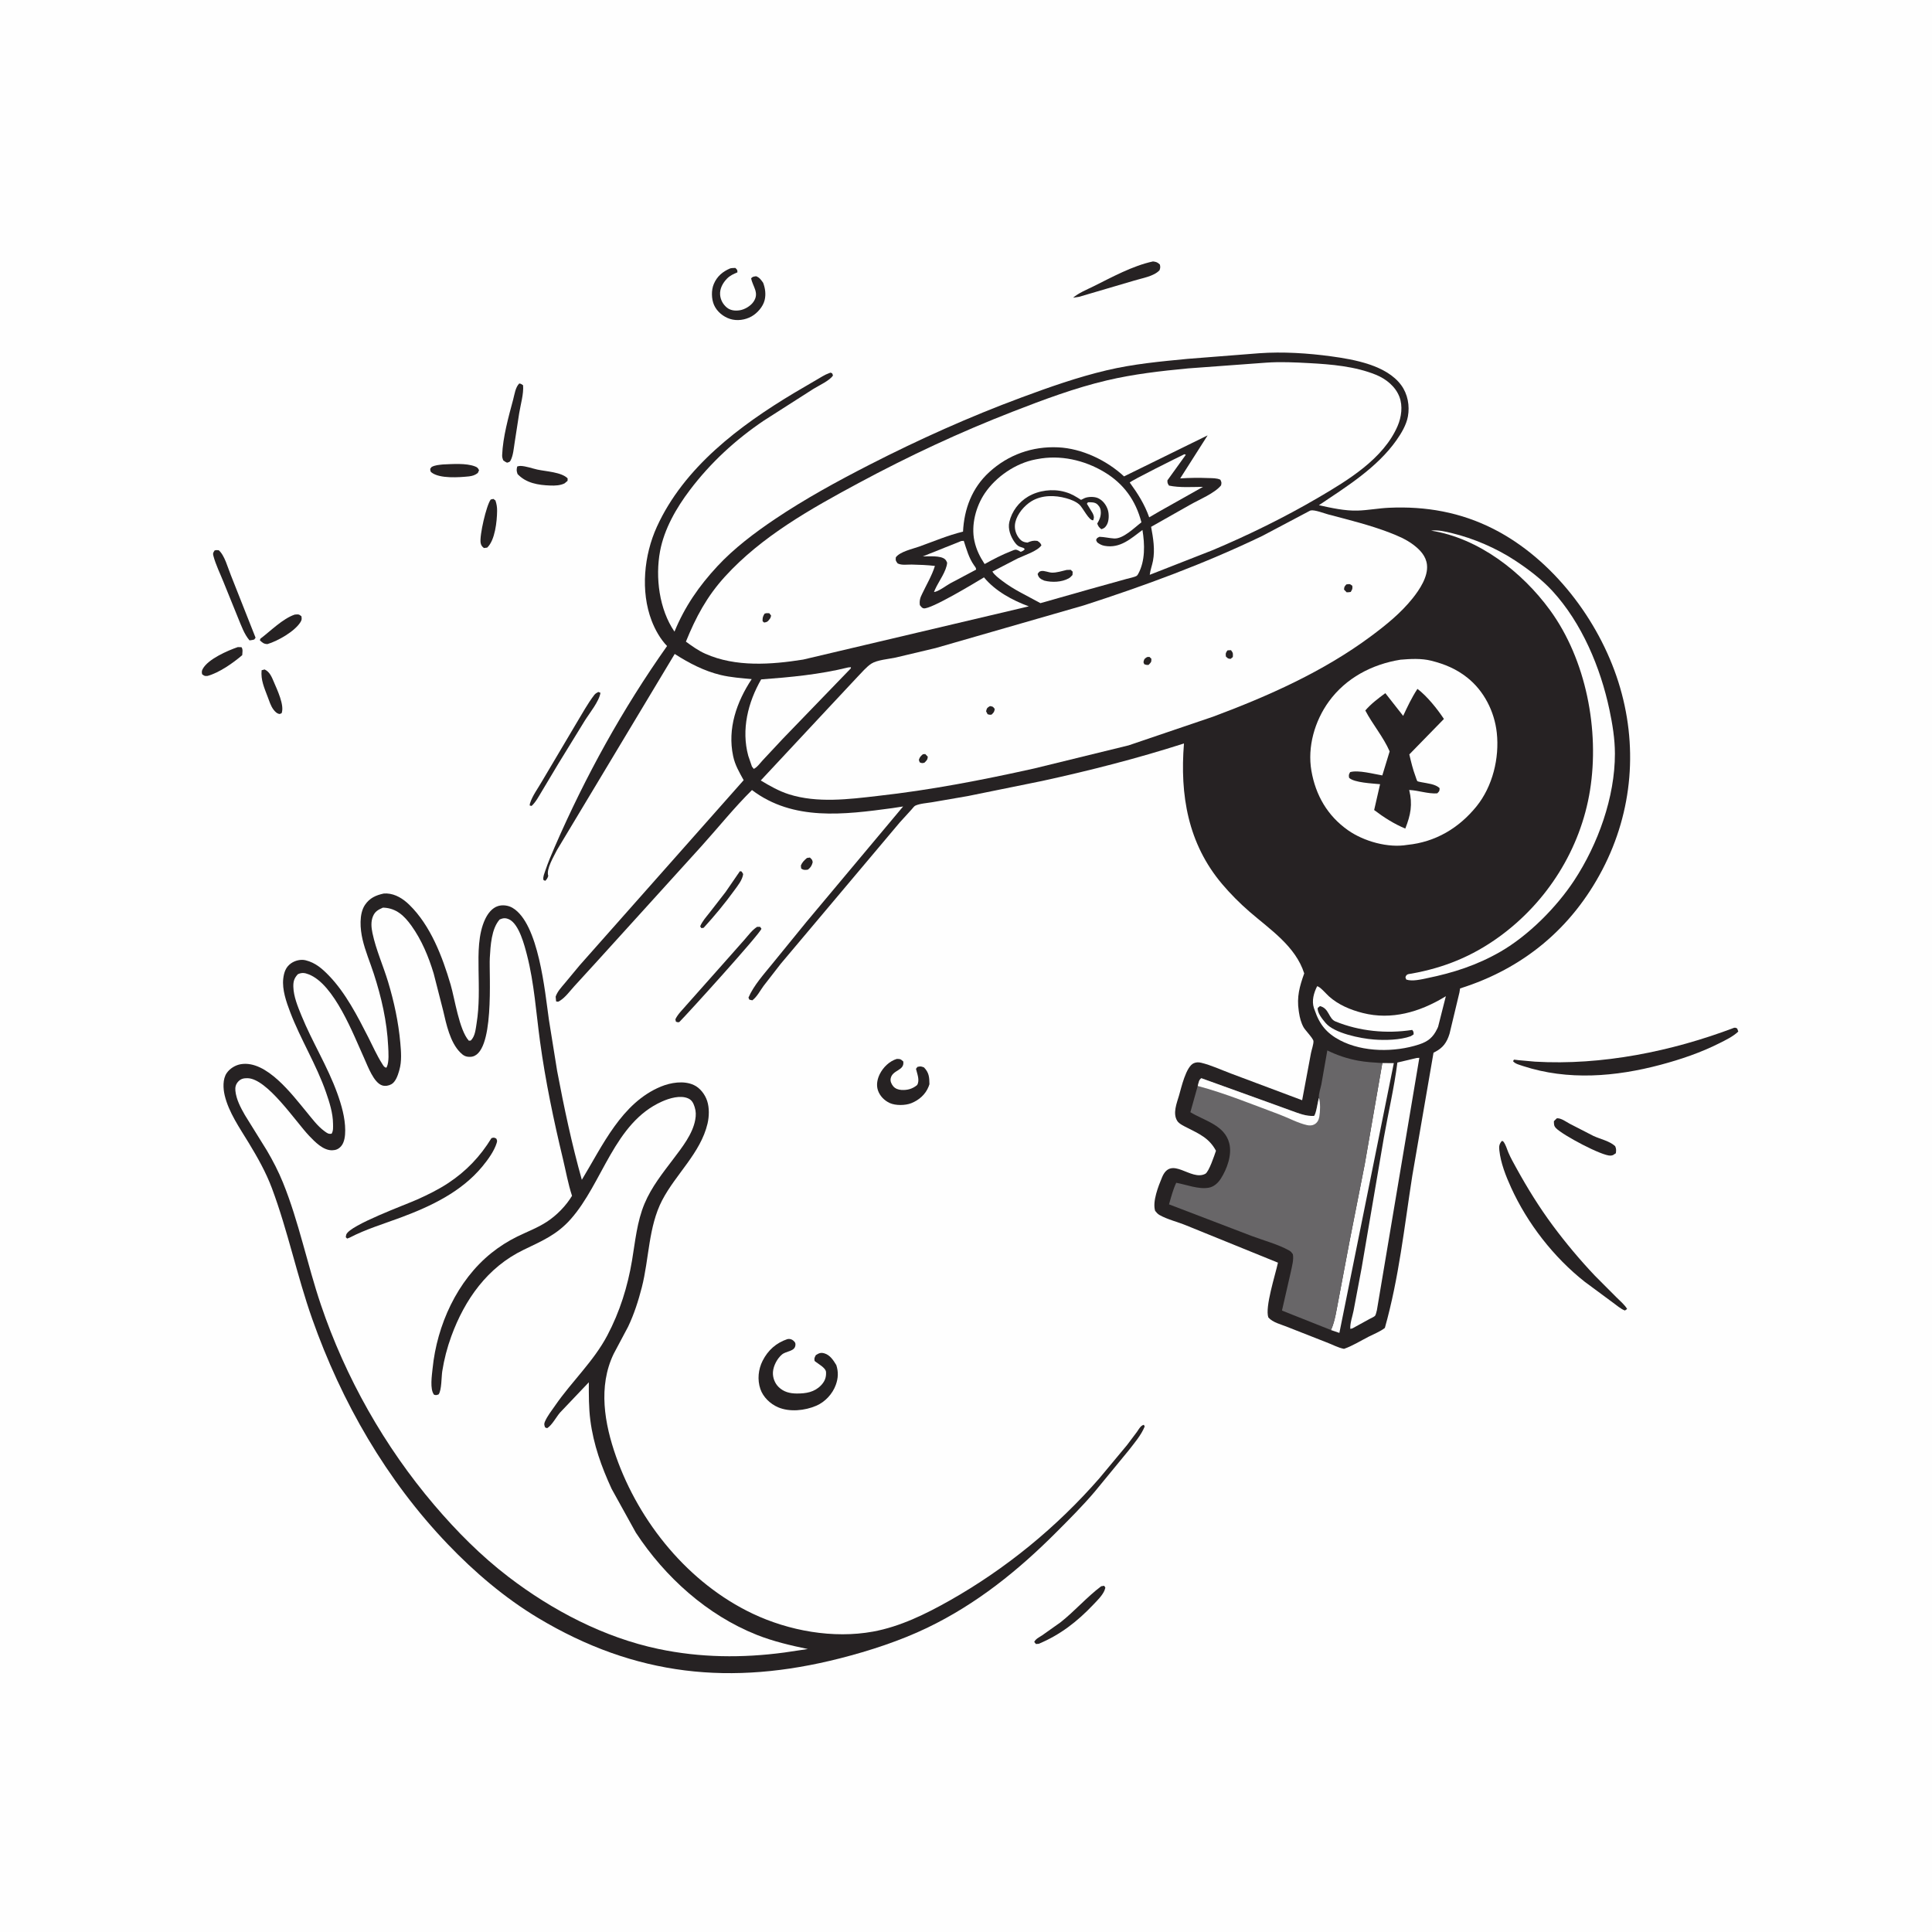 <svg version="1.1" xmlns="http://www.w3.org/2000/svg" style="display: block;" viewBox="0 0 2048 2048" width="1024" height="1024">
<path transform="translate(0,0)" fill="rgb(254,254,254)" d="M -0 -0 L 2048 0 L 2048 2048 L -0 2048 L -0 -0 z"/>
<path transform="translate(0,0)" fill="rgb(38,34,35)" d="M 855.386 909.5 L 858.5 909.034 C 860.616 911.049 861.03 911.143 861.5 913.978 C 860.503 917.702 859.47 919.359 856.5 921.822 C 853.491 922.335 851.899 922.464 849.281 920.759 L 848.94 917.5 C 850.443 913.871 852.474 912.072 855.386 909.5 z"/>
<path transform="translate(0,0)" fill="rgb(38,34,35)" d="M 784.337 923.5 L 786.124 923.823 L 787.794 926.5 C 786.988 932.935 781.959 938.9 778.258 944.018 C 768.269 957.828 757.402 970.934 745.898 983.5 L 743.55 983.887 L 742.209 982 C 744.403 976.611 748.517 972.113 752.085 967.573 L 769.145 945.59 L 784.337 923.5 z"/>
<path transform="translate(0,0)" fill="rgb(38,34,35)" d="M 277.313 710.5 L 280.5 709.655 C 286.055 712.2 288.206 717.965 290.5 723.372 C 293.786 731.118 301.809 747.824 298.5 756.066 L 296.438 756.875 C 293.549 756.495 291.483 754.309 289.797 752.055 C 287.02 748.341 285.309 742.842 283.666 738.489 C 280.087 729.008 276.341 720.79 277.313 710.5 z"/>
<path transform="translate(0,0)" fill="rgb(38,34,35)" d="M 312.392 651.5 C 316.111 651.261 316.469 650.779 319.5 653.205 C 319.978 655.89 320.003 657.116 318.51 659.5 C 312.311 669.399 294.463 679.497 283.5 682.761 C 279.51 682.639 278.251 681.248 275.5 678.812 L 276 677.074 C 286.87 668.856 299.664 655.808 312.392 651.5 z"/>
<path transform="translate(0,0)" fill="rgb(38,34,35)" d="M 469.469 492.346 C 479.46 491.928 494.113 490.759 503.5 494.406 C 506.005 495.379 506.708 496.112 507.814 498.5 L 506.5 501.401 C 503.373 503.737 501.095 504.439 497.248 504.975 C 486.699 506.066 466.514 507.541 457.688 501.029 C 455.912 499.719 456.341 499.068 456.022 497 L 457.5 495.02 C 461.266 492.989 465.287 492.829 469.469 492.346 z"/>
<path transform="translate(0,0)" fill="rgb(38,34,35)" d="M 252.086 685.952 L 256 686.057 C 257.733 688.458 256.883 691.58 256.769 694.5 C 247.072 702.836 232.405 713.093 220.041 716.5 C 216.856 716.718 216.893 716.637 214.281 714.77 C 213.763 712.396 213.763 711.183 214.96 709 C 220.67 698.593 241.463 689.593 252.086 685.952 z"/>
<path transform="translate(0,0)" fill="rgb(38,34,35)" d="M 520.196 529.5 L 523.011 528.874 L 525.176 530.5 C 526.431 534.21 526.991 537.564 526.949 541.5 C 526.831 552.632 524.816 572.646 516.43 580.5 L 512.999 580.939 C 510.979 579.425 509.981 578.083 509.5 575.51 C 508.093 567.986 515.562 535.547 520.196 529.5 z"/>
<path transform="translate(0,0)" fill="rgb(38,34,35)" d="M 548.254 494.5 C 549.381 494.155 550.506 493.896 551.698 493.914 C 557.191 493.997 564.055 496.536 569.548 497.753 C 578.573 499.751 595.251 500.398 601.707 507.09 L 601.646 509.695 L 598.5 512.361 C 593.976 514.661 588.435 514.855 583.427 514.681 C 570.63 514.237 557.759 512.225 548.618 502.5 C 547.495 498.917 547.44 498.16 548.254 494.5 z"/>
<path transform="translate(0,0)" fill="rgb(38,34,35)" d="M 1167.3 1681.5 L 1170.5 1681 L 1171.72 1683 L 1170.84 1685.84 C 1168.58 1691.36 1162.84 1696.89 1158.77 1701.17 C 1141.84 1718.98 1123.85 1733 1101.1 1742.5 L 1098.09 1742.7 L 1096.33 1740.5 C 1098.05 1737.1 1101.6 1735.61 1104.74 1733.51 L 1124.01 1719.86 C 1139.18 1707.94 1151.99 1693.01 1167.3 1681.5 z"/>
<path transform="translate(0,0)" fill="rgb(38,34,35)" d="M 634.25 733.5 L 636.5 734.371 C 635.251 743.354 624.726 756.16 619.752 764.166 L 591.853 809.576 L 574.232 839.045 C 571.079 844.233 568.013 850.203 563.5 854.321 L 561.5 853.862 C 561.554 852.854 561.52 852.602 561.86 851.5 C 564.306 843.565 570.522 835.317 574.649 828.017 L 610.922 766.793 C 616.935 756.958 622.913 745.799 629.945 736.7 C 631.138 735.156 632.557 734.394 634.25 733.5 z"/>
<path transform="translate(0,0)" fill="rgb(38,34,35)" d="M 550.451 406.5 C 552.407 406.789 552.936 407.273 554.5 408.402 C 555.248 417.559 551.834 428.845 550.358 438.068 L 545.505 469.461 C 544.587 475.294 544.022 482.899 541.229 488.15 C 540.225 490.038 539.42 489.804 537.5 490.479 C 535.947 489.846 534.854 489.021 533.5 488.048 C 532.71 486.068 532.22 484.621 532.303 482.454 C 533.039 463.407 539.051 441.852 543.971 423.551 C 545.417 418.17 546.349 410.485 550.451 406.5 z"/>
<path transform="translate(0,0)" fill="rgb(38,34,35)" d="M 802.564 982.5 L 805.758 982.5 L 807.156 984.5 C 805.594 990.003 728.422 1075.16 719.991 1083.5 C 718.284 1083.75 718.034 1083.62 716.5 1083.01 L 715.928 1080.5 C 718.508 1074.92 723.889 1069.97 727.861 1065.21 L 769.159 1018.72 L 789.5 995.739 C 793.595 991.055 797.281 985.895 802.564 982.5 z"/>
<path transform="translate(0,0)" fill="rgb(38,34,35)" d="M 1650.24 1185.5 L 1651.09 1185.41 C 1655.29 1185.52 1660.21 1189.16 1663.85 1191.15 L 1688.95 1204.06 C 1696.25 1207.51 1706.24 1209.46 1712.14 1214.98 C 1713.42 1217.83 1713.24 1219.53 1712.86 1222.5 L 1709.76 1224.5 C 1708.71 1224.76 1708.25 1224.95 1707.23 1225 C 1698.17 1225.48 1656.5 1203.22 1649.5 1195.96 C 1647.05 1193.42 1647.3 1191.78 1647.2 1188.5 L 1650.24 1185.5 z"/>
<path transform="translate(0,0)" fill="rgb(38,34,35)" d="M 1222.24 277.134 C 1225.65 277.585 1226.95 277.998 1229.5 280.415 C 1230.1 282.965 1230.04 284.038 1229.14 286.5 C 1222.93 293.067 1210.72 294.798 1202.14 297.477 L 1143.85 314.639 L 1137.5 315.605 C 1143.36 310.539 1151.87 307.129 1158.8 303.696 C 1178.52 293.927 1200.68 281.682 1222.24 277.134 z"/>
<path transform="translate(0,0)" fill="rgb(38,34,35)" d="M 227.49 583.5 C 229.119 582.998 230.19 583.157 231.868 583.277 C 238.194 588.698 241.541 602.089 244.711 609.686 L 270.907 675.975 L 269.5 677.928 C 267.747 678.46 266.31 678.644 264.5 678.825 C 258.879 672.328 255.692 663.027 252.427 655.188 L 237.003 617.133 C 233.481 608.306 228.655 598.555 226.249 589.377 C 225.438 586.282 225.902 586.138 227.49 583.5 z"/>
<path transform="translate(0,0)" fill="rgb(38,34,35)" d="M 774.042 284.5 C 775.852 284.067 777.646 284.091 779.5 284.021 C 781.534 286.073 781.682 285.858 781.694 288.708 C 777.508 290.453 773.855 292.079 770.641 295.368 C 766.221 299.891 762.803 306.008 763.353 312.558 C 763.795 317.822 766.253 322.385 770.234 325.814 C 774.094 329.138 779.074 329.647 784 328.937 C 789.343 328.166 795.719 324.369 798.767 319.871 C 805.235 310.326 797.874 303.869 796.231 295 C 798.12 292.969 798.865 293.315 801.5 292.814 C 805.2 294.197 806.675 296.63 808.957 299.735 C 811.184 305.593 812.054 312.027 810.532 318.219 C 808.82 325.186 802.754 332.009 796.614 335.45 C 789.959 339.179 781.384 340.449 774 338.116 C 766.765 335.831 759.989 330.363 756.913 323.319 C 754.092 316.86 753.885 307.529 756.673 301.014 C 760.177 292.821 766.022 287.947 774.042 284.5 z"/>
<path transform="translate(0,0)" fill="rgb(38,34,35)" d="M 950.623 1122.5 C 954.575 1122.57 954.509 1122.57 957.5 1125.17 C 959.048 1135.23 945.943 1133.84 944.145 1143.26 C 943.579 1146.22 944.95 1149.11 946.766 1151.37 C 948.892 1154.02 952.202 1155.17 955.5 1155.38 C 961.925 1155.77 967.261 1154.28 972.199 1150.19 C 975.25 1145.12 972.219 1138.33 970.983 1133 L 972.5 1130.97 C 975.89 1130.2 976.211 1130.26 979.465 1131.5 C 984.875 1137.12 985.131 1141.92 985.246 1149.29 L 984.345 1151.86 C 981.026 1160.2 974.19 1166.19 965.924 1169.45 C 959.68 1171.91 949.369 1172.08 943.185 1169.27 C 937.44 1166.65 932.587 1161.71 930.603 1155.67 C 928.733 1149.98 930 1143.75 932.632 1138.5 C 936.217 1131.35 942.887 1124.83 950.623 1122.5 z"/>
<path transform="translate(0,0)" fill="rgb(38,34,35)" d="M 834.72 1419.5 L 836.508 1419.33 C 838.999 1419.44 840.768 1420.6 842.33 1422.5 C 843.198 1423.55 843.297 1424.71 843.169 1426 C 842.507 1432.69 833.491 1432.05 829 1435.77 C 823.903 1440 819.774 1447.82 819.349 1454.5 C 818.985 1460.22 821.266 1466.28 825.337 1470.27 C 830.709 1475.53 837.215 1477.13 844.516 1477.18 C 854.285 1477.25 863.355 1475.86 870.415 1468.41 C 874.309 1464.31 875.98 1460.04 875.626 1454.42 C 875.334 1449.78 866.882 1445.62 863.5 1442.66 C 862.989 1439.61 863.401 1439.31 864.806 1436.5 C 867.984 1434.49 869.943 1433.52 873.724 1434.57 C 879.817 1436.27 883.451 1441.97 886.532 1447.06 C 888.854 1454.32 888.585 1460.82 885.998 1468 C 882.547 1477.58 874.693 1486.06 865.339 1490.12 C 853.291 1495.34 837.022 1497.05 824.734 1491.75 C 816.451 1488.18 808.907 1480.99 805.982 1472.3 C 802.7 1462.55 803.783 1451.62 808.396 1442.5 C 814.094 1431.23 822.792 1423.53 834.72 1419.5 z"/>
<path transform="translate(0,0)" fill="rgb(38,34,35)" d="M 1591.93 1209.5 L 1593.3 1209.71 C 1596.14 1212.98 1597.34 1218.03 1599.06 1222 C 1601.52 1227.71 1604.63 1233.17 1607.63 1238.61 C 1619.11 1259.43 1631.75 1279.89 1645.94 1299 C 1659.71 1317.55 1674.67 1335.43 1690.56 1352.2 L 1713.35 1375.08 C 1717.2 1378.92 1721.98 1382.85 1724.81 1387.5 L 1722.5 1389.19 C 1718.21 1387.71 1713.7 1383.62 1710 1381 L 1680.02 1358.84 C 1647.03 1332.87 1619.11 1296.92 1601.78 1258.79 C 1596.22 1246.58 1590.8 1232.81 1589.36 1219.37 C 1588.9 1215.07 1589.23 1212.88 1591.93 1209.5 z"/>
<path transform="translate(0,0)" fill="rgb(38,34,35)" d="M 1838.19 1089.5 C 1839.89 1089.27 1840.01 1089.56 1841.5 1090.25 L 1842.65 1093.5 C 1837.08 1098.78 1829.58 1102.35 1822.77 1105.79 C 1802.91 1115.82 1781.83 1122.96 1760.37 1128.69 C 1712.68 1141.41 1662.15 1145.63 1614.54 1130.07 C 1610.85 1128.73 1606.52 1127.98 1603.94 1125 C 1604.29 1124.43 1604.4 1123.59 1605 1123.28 C 1605.13 1123.21 1608.94 1123.75 1609.4 1123.8 L 1627.23 1125.4 C 1698.02 1129.54 1772.19 1114.51 1838.19 1089.5 z"/>
<path transform="translate(0,0)" fill="rgb(38,34,35)" d="M 406.75 947.19 L 409.968 947.116 C 419.342 947.585 427.418 952.803 433.934 959.161 C 456.44 981.123 468.946 1014.09 477.657 1043.67 C 482.085 1058.7 486.758 1091.88 496.99 1103.18 L 499 1103.04 C 503.66 1098.59 504.195 1091.08 505.185 1085 C 508.286 1065.95 507.564 1047.15 507.29 1027.94 C 507.045 1010.77 506.764 990.162 514.296 974.316 C 517.065 968.49 521.56 962.409 527.984 960.441 C 532.92 958.929 538.909 959.751 543.321 962.367 C 571.131 978.849 577.651 1051.49 581.88 1081.06 L 590.602 1135.3 C 597.89 1173.81 606.138 1212.9 616.769 1250.65 C 638.666 1214.58 658.937 1168.99 700.591 1151.82 C 711.033 1147.52 724.891 1145.24 735.5 1150.17 C 742.167 1153.26 747.309 1160.09 749.596 1166.97 C 752.021 1174.25 751.77 1183.57 750.029 1191 C 742.72 1222.18 716.336 1244.61 701.899 1272.37 C 687.308 1300.43 688.119 1334.39 680.345 1364.69 C 676.689 1378.94 672.103 1393.2 665.752 1406.49 L 650.5 1435.17 C 633.852 1469.82 640.753 1509.11 653.032 1544 C 677.735 1614.19 730.062 1678.36 797.744 1710.5 C 836.241 1728.78 883.261 1737.27 925.445 1729.56 C 954.176 1724.3 981.163 1711.04 1006.42 1696.79 C 1066.22 1663.03 1120.11 1618.9 1165.31 1567.13 L 1194.73 1531.79 L 1205.1 1518 C 1206.44 1516.17 1208.08 1513.18 1209.78 1511.77 C 1210.93 1510.82 1211.27 1510.79 1212.5 1510.35 L 1213.43 1512.1 C 1209.79 1521.29 1202.16 1530.07 1196.15 1537.83 L 1160.57 1581.12 C 1147.84 1596.15 1133.76 1610.19 1119.85 1624.14 C 1079.18 1664.94 1035.16 1700.38 982.955 1725.5 C 954.135 1739.37 921.56 1749.98 890.627 1757.87 C 775.43 1787.26 673.413 1776.91 570.383 1715.09 C 535.073 1693.9 502.97 1666.52 474.553 1636.82 C 409.576 1568.91 362.121 1486.4 330.912 1397.97 C 314.837 1352.43 305.177 1304.93 288.29 1259.69 C 281.921 1242.63 273.021 1226.92 263.601 1211.39 C 254.132 1195.77 242.436 1179.13 238.179 1161.11 C 236.471 1153.88 235.95 1143.84 240.309 1137.5 C 243.702 1132.57 249.599 1128.98 255.5 1128.05 C 282.542 1123.78 309.616 1160.22 324.708 1178.42 C 330.558 1185.47 336.539 1193.72 344 1199.14 C 346.834 1201.19 348.06 1202.27 351.5 1201.79 C 353.47 1198.66 353.053 1194.79 353.024 1191.21 C 352.934 1179.98 349.232 1168.39 345.567 1157.84 C 335.327 1128.39 318.665 1101.93 307.561 1072.77 C 303.503 1062.11 298.932 1048.98 300.26 1037.43 C 301.013 1030.87 302.865 1025.14 308.5 1021.18 C 312.806 1018.17 318.831 1016.67 323.95 1017.93 C 334.37 1020.48 341.562 1026.83 348.79 1034.32 C 366.308 1052.47 378.96 1077.15 390.359 1099.49 C 395.081 1108.75 399.445 1118.74 405.029 1127.5 C 406.309 1129.51 407.069 1131.31 409.5 1131.82 L 410.032 1130.98 C 412.611 1125.63 411.765 1115.06 411.486 1109.22 C 410.226 1082.8 404.363 1057.24 396.207 1032.13 C 392.28 1020.03 387.189 1008.21 384.309 995.803 C 381.819 985.07 380.387 968.9 386.885 959.238 C 391.8 951.93 398.472 948.966 406.75 947.19 z"/>
<path transform="translate(0,0)" fill="rgb(254,254,254)" d="M 405.868 962.147 L 406.867 962.163 C 420.21 962.808 428.66 970.892 436.104 981.269 C 446.989 996.443 454.348 1014.2 459.722 1032 L 469.758 1071.26 C 473.144 1085.77 477.021 1104.65 487.783 1115.56 C 491.192 1119.01 493.737 1120.48 498.672 1120.29 C 524.983 1119.3 518.212 1032.4 519.216 1015.34 C 519.974 1002.47 520.876 984.505 529.697 974.662 C 533.358 973.078 536 972.847 539.719 974.595 C 550.263 979.55 556.005 1002.18 558.679 1012.58 C 566.304 1042.23 568.334 1073.87 572.481 1104.2 C 578.204 1146.05 586.86 1187.26 596.693 1228.3 C 599.843 1241.45 602.149 1254.76 606.371 1267.62 C 599.863 1278.37 590.112 1288.35 579.583 1295.21 C 569.767 1301.61 558.836 1305.65 548.368 1310.78 C 538.689 1315.53 529.402 1321.42 520.991 1328.16 C 484.509 1357.42 463.166 1404.78 458.557 1450.72 C 457.856 1457.72 455.455 1472.77 460.144 1478.5 C 462.523 1479.06 462.712 1478.97 465 1478.07 C 468.253 1473.33 467.863 1459.67 468.806 1453.61 C 470.764 1441.05 474.029 1428.49 478.391 1416.54 C 492.626 1377.53 516.709 1343.4 554.914 1324.92 C 574.371 1315.51 590.197 1309.01 604.914 1292.43 C 638.997 1254.04 651.036 1190.24 701.715 1167.66 C 709.644 1164.13 721.196 1160.64 729.557 1164.38 C 733.555 1166.17 735.091 1169.56 736.355 1173.5 C 737.84 1178.13 737.84 1182.23 736.983 1187 C 734.253 1202.2 723.009 1216.3 713.935 1228.33 C 702.452 1243.55 690.677 1258.18 683.227 1275.92 C 675.267 1294.87 673.359 1315.9 670.006 1336 C 665.351 1363.9 657.017 1390.52 643.795 1415.58 C 629.302 1443.04 606.227 1464.28 588.655 1489.68 C 584.945 1495.04 580.32 1500.87 577.692 1506.85 C 576.555 1509.43 576.875 1510.62 577.855 1513.16 L 580 1513.93 C 585.25 1510.66 589.509 1502.22 593.663 1497.39 L 624.187 1465.29 C 624.145 1478.53 624.081 1492.51 625.791 1505.63 C 629.141 1531.33 637.542 1554.82 648.355 1578.26 L 674.033 1624.68 C 704.929 1671.8 749.655 1712.13 802.284 1733.04 C 819.688 1739.95 838.059 1744.23 856.346 1748.04 L 831.5 1751.73 C 786.753 1757.72 742.303 1757.29 698 1747.96 C 640.388 1735.83 585.447 1707.11 538.961 1671.52 C 509.981 1649.34 484.105 1623.28 460.473 1595.54 C 407.601 1533.48 366.188 1460.17 340.082 1382.91 C 325.674 1340.27 316.824 1295.12 299.924 1253.5 C 295.164 1241.78 289.306 1230.43 282.89 1219.53 L 259.62 1182.05 C 255.05 1174.06 250.458 1165.5 249.517 1156.21 C 249.137 1152.45 249.964 1149.21 252.596 1146.43 C 255.337 1143.53 258.311 1142.9 262.148 1142.92 C 283.169 1143.04 313.493 1189.15 327.689 1204 C 333.876 1210.47 342.524 1219.5 352.062 1219.34 C 355.956 1219.27 358.8 1218.11 361.446 1215.21 C 365.322 1210.95 365.946 1203.58 365.934 1198.11 C 365.904 1184.92 361.994 1171.36 357.56 1159.05 C 347.236 1130.38 330.952 1104.56 319.492 1076.41 C 315.667 1067.01 311.212 1056.34 310.958 1046.07 C 310.816 1040.35 311.846 1036.88 315.749 1032.7 C 319.922 1030.79 322.929 1031.18 327.184 1032.83 C 354.548 1043.4 374.757 1097.04 386.155 1122.02 C 389.82 1130.05 396.15 1147.86 405.286 1150.62 C 408.453 1151.57 412.226 1150.89 415.05 1149.24 C 419.318 1146.74 421.667 1140.11 422.958 1135.6 L 423.358 1134.15 C 425.987 1125.03 425.176 1114.7 424.334 1105.33 C 422.37 1083.47 417.744 1061.88 411.404 1040.88 C 406.211 1023.66 398.547 1006.77 394.844 989.183 C 393.599 983.271 392.992 977.046 395.351 971.339 C 397.509 966.119 400.903 964.364 405.868 962.147 z"/>
<path transform="translate(0,0)" fill="rgb(38,34,35)" d="M 520.956 1206.5 C 523.639 1205.69 523.515 1205.72 526.055 1206.92 C 527.041 1208.97 527.188 1209.33 526.494 1211.63 C 523.904 1220.22 517.047 1229.56 511.394 1236.41 C 489.106 1263.42 456.998 1278.61 424.884 1290.59 C 406.337 1297.51 388.236 1302.83 370.561 1311.97 L 368 1312.95 L 366.548 1311.5 C 366.744 1310.5 366.735 1309.44 367.136 1308.5 C 371.459 1298.39 429.616 1277.21 442.478 1271.43 C 453.623 1266.42 464.752 1260.95 474.965 1254.22 C 494.159 1241.57 508.929 1226.1 520.956 1206.5 z"/>
<path transform="translate(0,0)" fill="rgb(38,34,35)" d="M 1334.87 374.444 C 1359.74 372.659 1386.46 374.367 1411.15 377.737 C 1435.51 381.062 1469.79 387.092 1485.37 408.333 C 1492.25 417.706 1494.51 430.11 1492.43 441.494 C 1490.79 450.467 1485.43 459.403 1480.22 466.769 C 1459.52 496.032 1427.37 515.845 1398.08 535.56 C 1411.24 538.424 1425.75 541.671 1439.24 541.241 C 1450.27 540.889 1461.26 538.758 1472.34 538.251 C 1511.44 536.465 1548.41 542.988 1583.43 560.84 C 1645.62 592.545 1694.63 656.942 1715.51 722.815 C 1736.61 789.376 1730.99 859.751 1698.63 921.793 C 1666.18 983.997 1614.62 1026.78 1547.75 1047.77 L 1547.08 1052 L 1536.59 1095.74 C 1533.73 1105.12 1529.62 1110.77 1520.94 1115.22 L 1519.59 1115.9 L 1497.08 1246.38 C 1488.6 1300.72 1482.97 1354.52 1468.02 1407.64 C 1463.17 1411.51 1456.15 1414.2 1450.61 1417.05 C 1442.23 1421.36 1433.59 1426.78 1424.69 1429.84 C 1418.13 1428.59 1412.31 1425.18 1406.07 1422.9 L 1364.44 1406.55 C 1357.84 1403.81 1349.33 1402.04 1344.5 1396.54 C 1340.69 1385.75 1351.95 1351.28 1354.68 1338.48 L 1257.61 1299.06 C 1248.59 1295.31 1237.32 1292.67 1229.01 1287.9 C 1227.18 1286.85 1225.8 1285.2 1224.5 1283.58 C 1221.4 1273.71 1227.97 1257.23 1231.85 1247.94 C 1241.74 1224.31 1262.19 1252.4 1277.67 1244.29 C 1281.49 1242.29 1287.44 1224.45 1288.98 1219.85 C 1281.8 1206.4 1271.13 1201.91 1258.34 1195.36 C 1255.14 1193.72 1249.94 1191.37 1247.96 1188.25 C 1242.9 1180.28 1247.41 1169.44 1249.81 1161.28 C 1252.21 1153.15 1257.14 1130.55 1265.5 1127.02 C 1268.06 1125.94 1270.5 1125.91 1273.19 1126.54 C 1283.87 1129.08 1294.95 1134.29 1305.26 1138.13 L 1380.33 1166.3 L 1389.68 1116.36 C 1390.29 1113.08 1392.57 1106.71 1392.31 1103.6 C 1392.07 1100.75 1383.64 1092.19 1381.88 1089.03 C 1379.2 1084.24 1377.81 1078.81 1377 1073.42 L 1376.72 1071.5 C 1374.48 1056.7 1377.6 1045.69 1382.52 1031.83 C 1373.35 1003.06 1346.39 985.362 1324.58 966.479 C 1314.29 957.563 1304.36 947.586 1295.56 937.19 C 1259.22 894.236 1250.66 842.816 1255.06 788.101 C 1205.78 803.899 1155.15 816.877 1104.58 827.876 L 1026 843.846 L 988.173 850.382 C 983.035 851.251 974.597 851.813 970.029 854.139 C 968.992 854.667 967.08 857.254 966.244 858.146 L 953.811 871.794 L 827.564 1021.73 L 809.5 1045.01 C 805.774 1050.09 802.52 1056.6 797.5 1060.39 L 794.325 1059.66 L 793.4 1057.5 C 798.986 1044.46 810.019 1032.4 818.911 1021.39 L 854.811 977.32 L 957.352 854.882 L 946 856.638 C 894.803 863.545 840.832 870.562 797.13 837.489 C 778.326 856.054 761.506 877.091 743.802 896.736 L 632.956 1018.98 L 608.667 1045.56 C 604.087 1050.62 599.377 1057.17 593.602 1060.8 C 591.633 1062.04 591.688 1062.05 589.5 1061.52 L 589.006 1056.5 C 590.882 1050.95 595.041 1046.67 598.717 1042.24 L 614.524 1023.21 L 788.315 827.022 C 783.653 818.55 779.197 811.155 777.151 801.5 C 770.965 772.308 780.825 744.114 796.839 719.884 C 785.918 718.845 774.815 718.094 764.115 715.554 C 746.573 711.388 730.303 702.919 715.228 693.214 L 590.395 901.103 C 587.119 907.795 578.727 921.353 581.177 928.5 C 580.402 930.854 579.782 931.973 578 933.702 L 576.184 932.95 L 575.946 932.022 C 575.597 929.228 577.112 925.677 578.01 923 C 580.905 914.368 584.469 905.951 588.097 897.604 C 620.599 822.828 660.032 751.429 707.114 684.824 C 700.039 677.525 694.414 667.495 690.787 658.034 C 678.798 626.769 682.667 588.334 696.338 558.364 C 725.081 495.353 783.983 451.18 841.66 416.628 L 865.783 402.491 C 869.89 400.143 874.314 397.149 878.774 395.608 C 881.042 394.825 880.001 394.811 882.196 395.826 L 882.994 398 C 879.786 403.32 867.959 408.713 862.238 412.26 L 809.795 445.791 C 779.623 466.167 753.215 490.47 731.231 519.536 C 716.964 538.399 704.102 560.691 699.7 584.221 C 694.514 611.94 698.746 645.911 714.975 669.56 C 725.943 642.891 740.945 621.255 760.505 600.175 C 777.973 581.349 799.945 564.764 821.199 550.462 C 853.355 528.825 887.197 510.336 921.666 492.681 C 974.14 465.802 1027.66 441.801 1082.96 421.275 C 1112.43 410.335 1142.59 399.727 1173.22 392.5 C 1201.52 385.822 1229.96 383.182 1258.82 380.408 L 1334.87 374.444 z"/>
<path transform="translate(0,0)" fill="rgb(254,254,254)" d="M 1018.97 573.5 L 1021.64 573.313 C 1024.62 582.378 1026.98 591.402 1032.57 599.302 C 1033.85 601.112 1034.52 601.585 1034.74 603.808 L 1007.04 618.518 C 1002.99 620.802 994.169 627.5 990.07 627.5 L 991.285 624.66 C 995.027 616.316 1003.37 605.483 1004.01 596.5 C 1003.44 595.111 1002.87 593.843 1001.71 592.82 C 996.984 588.667 984.407 589.887 978.195 589.803 L 1018.97 573.5 z"/>
<path transform="translate(0,0)" fill="rgb(254,254,254)" d="M 1255.45 481.5 L 1257.04 482.047 L 1237.5 509.2 C 1237.5 512.022 1237.64 512.337 1239.16 514.73 C 1250.41 517.135 1263.69 516.165 1275.25 516.081 L 1228.97 542.121 L 1218.2 548.397 C 1213.25 534.419 1206.25 523.445 1197.59 511.53 C 1199.11 509.361 1248.58 484.819 1255.45 481.5 z"/>
<path transform="translate(0,0)" fill="rgb(254,254,254)" d="M 1465.33 1126.91 L 1477.51 1126.93 L 1419.8 1412.94 L 1410.92 1409.91 C 1415.34 1400.02 1416.78 1388.19 1418.91 1377.62 L 1430.7 1315.26 L 1446.65 1234.32 L 1465.33 1126.91 z"/>
<path transform="translate(0,0)" fill="rgb(254,254,254)" d="M 1396.19 1045.5 C 1398.96 1045.47 1405.88 1053.59 1408.5 1055.96 C 1418.6 1065.12 1431.51 1070.49 1444.58 1073.81 C 1475.01 1081.53 1504.79 1072.86 1531.24 1056.89 L 1532.66 1056.02 L 1524.43 1088.52 L 1523.44 1090.66 C 1519.04 1099.75 1513.78 1104.04 1504.13 1107.2 C 1478.54 1115.58 1445.06 1115.59 1420.6 1102.83 C 1406.5 1095.47 1398.77 1086.1 1393.72 1071.05 L 1392.82 1068.62 C 1390.26 1060.82 1392.69 1052.53 1396.19 1045.5 z"/>
<path transform="translate(0,0)" fill="rgb(38,34,35)" d="M 1399.23 1066.5 C 1409.15 1068.96 1408.14 1079.72 1415.69 1082.8 C 1441.08 1093.18 1469.94 1095.99 1497 1091.76 C 1498.58 1093.7 1498.43 1093.94 1498.5 1096.49 L 1495.5 1098.41 C 1484.22 1102.52 1468.16 1102.86 1456.31 1101.93 C 1442.16 1100.83 1414.35 1095.33 1405.15 1084.34 C 1401.83 1080.38 1396.34 1073.78 1396.8 1068.5 L 1399.23 1066.5 z"/>
<path transform="translate(0,0)" fill="rgb(254,254,254)" d="M 899.154 707.5 L 902.01 707.266 L 901.909 708.5 L 829.941 782.99 L 808.484 805.952 C 805.793 808.837 802.539 813.525 799 815.057 L 797.069 812.5 L 793.191 801.181 C 785.646 773.494 792.865 744.491 806.862 720.188 C 837.852 717.897 868.901 714.984 899.154 707.5 z"/>
<path transform="translate(0,0)" fill="rgb(254,254,254)" d="M 1501.63 1121.5 L 1504.56 1121.35 L 1459.57 1388.83 C 1459.17 1390.28 1458.46 1393.72 1457.63 1394.77 C 1456.75 1395.87 1453.41 1397.27 1452 1398.04 L 1433.5 1408.2 L 1431.38 1408.64 C 1430.96 1402.67 1433.72 1395.19 1434.87 1389.24 L 1443.3 1344.59 L 1466.96 1205.88 C 1471.66 1179.33 1477.89 1153.12 1481.29 1126.34 L 1501.63 1121.5 z"/>
<path transform="translate(0,0)" fill="rgb(254,254,254)" d="M 1517.03 562.5 C 1524.53 561.569 1531.78 563.393 1539.05 565.143 C 1562.04 570.682 1586.05 581.042 1605.79 593.981 C 1619.69 603.086 1634.28 614.106 1645.59 626.412 C 1676.84 660.434 1696.62 707.664 1706.07 752.374 C 1709.29 767.615 1711.86 783.229 1711.88 798.85 C 1711.95 845.051 1693.92 894.937 1668.76 933.218 C 1649.99 961.779 1620.29 991.668 1590.48 1008.86 C 1565.82 1023.08 1540.48 1031.28 1512.77 1036.91 C 1506.39 1038.25 1496.96 1040.56 1490.67 1038.35 L 1489.82 1036 C 1490.89 1032.34 1492.84 1032.68 1496.38 1032.05 C 1530.92 1025.83 1560.54 1013.77 1589.01 993.185 C 1640.03 956.282 1675.51 899.967 1685.47 837.817 C 1695.69 774.067 1681.42 699.361 1643.03 646.721 C 1613.6 606.357 1567.5 570.413 1517.03 562.5 z"/>
<path transform="translate(0,0)" fill="rgb(254,254,254)" d="M 1086.27 582.163 C 1084.97 583.81 1083.94 584.221 1082 584.961 C 1080.5 584.08 1079.18 583.232 1077.47 582.791 C 1075.74 582.343 1073.39 583.646 1071.71 584.293 C 1062.09 588.013 1052.78 592.92 1043.75 597.901 C 1038.62 590.021 1034.94 582.706 1032.92 573.438 C 1029.24 556.546 1034.46 536.878 1044 522.778 C 1055.87 505.219 1076.79 490.992 1097.64 487.024 L 1099.5 486.681 C 1123.81 481.879 1149.38 487.68 1170.5 500.321 C 1191.25 512.741 1203.88 530.422 1209.96 553.697 C 1202.51 559.334 1190.67 571.389 1181 570.808 C 1175.79 570.495 1170.82 569.188 1165.5 569.025 C 1163.14 570.236 1162.79 570.052 1161.89 572.5 L 1163.08 574.923 C 1165.54 576.759 1167.69 578.01 1170.75 578.575 C 1187.44 581.656 1198.66 570.981 1211.05 561.791 C 1213.53 576.843 1214.13 594.737 1206.43 608.553 C 1206.33 608.722 1205.44 610.112 1205.07 610.337 C 1202.45 611.936 1197.06 612.807 1194.02 613.727 L 1155.68 624.397 L 1102.91 639.369 C 1089.13 631.713 1075.05 625.408 1062.46 615.775 C 1059 613.128 1054.19 609.587 1051.95 605.852 L 1078.85 591.937 C 1085.7 588.672 1099.84 584.224 1103.96 578 C 1102.73 575.327 1102.15 575.051 1099.69 573.371 C 1095.37 572.763 1093.15 573.491 1089.16 575.168 L 1087.24 574.892 C 1083.75 574.298 1081.53 572.457 1079.54 569.582 C 1076.25 564.822 1074.99 559.136 1076.32 553.482 C 1078.4 544.711 1085.79 535.948 1093.44 531.297 C 1104.39 524.639 1118.19 524.797 1130.18 528.142 C 1135.08 529.508 1140.28 531.458 1144.14 534.862 C 1147.89 538.163 1154.47 552.282 1158.9 551.5 C 1160.01 548.454 1159.65 546.948 1158.24 543.991 L 1152.14 534 L 1153.28 532.422 C 1156.84 532.394 1160.75 532.189 1163.47 534.859 C 1165.95 537.293 1166.95 539.889 1166.92 543.397 C 1166.87 547.945 1165.38 551.154 1163.12 555 C 1164.25 558.021 1164.95 559.004 1167.5 560.974 C 1170.59 560.09 1171.92 558.813 1173.46 555.972 C 1175.65 551.935 1175.74 544.906 1174.36 540.508 C 1172.72 535.287 1169.02 530.356 1163.97 528.061 C 1160.16 526.331 1153.91 526.403 1150 527.897 L 1145.95 529.876 C 1140.74 526.56 1136 523.521 1130 521.808 L 1128.37 521.329 C 1115.83 517.883 1101.04 519.773 1089.9 526.349 C 1079.96 532.213 1072.58 542.042 1069.95 553.281 C 1068.23 560.618 1071.24 568.696 1075.5 574.67 C 1077.93 578.073 1079.62 579.305 1083.5 580.375 C 1085.01 580.791 1085.33 580.949 1086.27 582.163 z"/>
<path transform="translate(0,0)" fill="rgb(38,34,35)" d="M 1130.68 604.172 L 1135 604.028 L 1137.07 606 L 1136.89 609.5 C 1135.64 610.89 1134.48 612.213 1132.82 613.12 C 1125.27 617.232 1115.14 617.518 1107.07 615.517 L 1104 614.094 C 1101.54 612.604 1100.68 611.162 1099.92 608.5 C 1101.12 606.712 1101.44 605.724 1103.76 605.322 C 1107.16 604.73 1111.48 606.877 1115.05 607.014 C 1120 607.204 1125.84 605.285 1130.68 604.172 z"/>
<path transform="translate(0,0)" fill="rgb(254,254,254)" d="M 1484.58 699.307 C 1495.13 698.384 1506.79 697.778 1517.13 700.373 C 1531.32 703.932 1543.54 708.978 1555.17 718.147 C 1573.1 732.281 1584.17 754.181 1586.65 776.699 C 1589.6 803.484 1582.26 833.73 1565.06 854.898 C 1546.28 878.018 1521.49 892.634 1491.85 895.599 C 1471.44 899.127 1445.77 891.893 1428.99 880.124 C 1407.23 864.851 1394.6 842.966 1390.13 816.996 C 1385.77 791.657 1393.64 764.329 1408.58 743.704 C 1426.73 718.645 1454.5 704.129 1484.58 699.307 z"/>
<path transform="translate(0,0)" fill="rgb(38,34,35)" d="M 1502.55 730.235 C 1512.85 738.037 1523.47 751.326 1530.62 762.118 L 1493.94 799.714 C 1495.77 807.544 1497.66 815.462 1500.5 822.997 C 1500.85 823.936 1501.9 827.485 1502.48 828.065 C 1502.87 828.459 1506.3 829.073 1506.97 829.21 C 1512.93 830.434 1521.71 831.081 1526.04 835.5 C 1525.94 838.802 1525.83 838.617 1523.5 841.002 C 1513.32 841.613 1503.75 837.854 1493.81 837.404 C 1497.57 852.824 1495.38 863.761 1489.67 878.34 C 1477.91 873.431 1466.77 866.389 1456.67 858.677 L 1462.94 831.279 C 1455.26 830.488 1435.39 829.727 1430.11 824.5 C 1429.61 821.417 1429.73 821.294 1431.17 818.5 C 1439.71 815.971 1456.25 820.482 1465.31 821.974 L 1473.08 796.514 C 1466.56 781.379 1454.98 767.859 1447.29 753.14 C 1453.2 746.166 1461.17 740.207 1468.51 734.777 L 1487.41 758.864 C 1492.02 748.935 1496.54 739.409 1502.55 730.235 z"/>
<path transform="translate(0,0)" fill="rgb(104,102,104)" d="M 1398.09 1163.73 C 1397.5 1160.42 1400.02 1153.06 1400.7 1149.42 L 1407.01 1113.49 C 1417.24 1118.56 1428.29 1122.25 1439.5 1124.32 C 1448.07 1125.9 1456.65 1126.34 1465.33 1126.91 L 1446.65 1234.32 L 1430.7 1315.26 L 1418.91 1377.62 C 1416.78 1388.19 1415.34 1400.02 1410.92 1409.91 L 1358.94 1389.26 L 1368.37 1348.04 C 1369.55 1342.24 1371.56 1335.39 1370.51 1329.5 C 1369.38 1327.94 1368.4 1326.6 1366.68 1325.64 C 1354.67 1318.93 1339.54 1314.98 1326.63 1310.12 L 1239.21 1276.67 C 1241.45 1268.9 1243.39 1261.15 1246.85 1253.8 C 1257.61 1255.75 1270.59 1261.04 1281.5 1258.99 C 1286.85 1257.98 1291.23 1253.95 1294.06 1249.5 C 1300.69 1239.1 1306.19 1224.21 1303.06 1211.88 C 1298.17 1192.55 1276.64 1188.1 1261.85 1178.97 L 1269.64 1151.15 C 1270.52 1148.18 1270.79 1144.51 1273.5 1142.94 L 1343.05 1168.02 L 1369.15 1177.49 C 1376.88 1180.27 1384.66 1183.47 1393 1182.9 C 1395.28 1180.46 1396.85 1167.85 1398.09 1163.73 z"/>
<path transform="translate(0,0)" fill="rgb(254,254,254)" d="M 1269.64 1151.15 C 1270.52 1148.18 1270.79 1144.51 1273.5 1142.94 L 1343.05 1168.02 L 1369.15 1177.49 C 1376.88 1180.27 1384.66 1183.47 1393 1182.9 C 1395.28 1180.46 1396.85 1167.85 1398.09 1163.73 C 1399.83 1168.92 1399.47 1178.37 1398.52 1183.82 C 1397.93 1187.2 1396.45 1190.07 1393.43 1191.83 C 1391.16 1193.17 1388.23 1193.26 1385.66 1192.7 C 1375.85 1190.55 1365.59 1184.89 1356.12 1181.36 C 1327.78 1170.83 1298.86 1158.95 1269.64 1151.15 z"/>
<path transform="translate(0,0)" fill="rgb(254,254,254)" d="M 1342.09 384.436 C 1357.17 383.365 1372.69 384.099 1387.78 384.917 C 1411.28 386.192 1436.46 388.313 1458.49 397.253 C 1469.2 401.6 1479.23 409.63 1483.44 420.659 C 1487.16 430.382 1485.59 442.098 1481.56 451.487 C 1466.61 486.329 1428.88 509.084 1397.42 527.5 C 1361.75 548.387 1323.62 567.117 1285.51 583.174 L 1218.77 609.316 C 1219.35 604.369 1221.24 599.475 1222.19 594.57 C 1224.51 582.637 1222.41 570.233 1220.22 558.472 L 1261.67 535.003 C 1271.41 529.463 1287.58 522.899 1294.38 514.5 C 1295.02 511.453 1294.94 511.341 1293.62 508.5 C 1289.68 506.69 1285.34 506.931 1281.07 506.766 C 1270.99 506.376 1261.13 506.446 1251.07 507.128 L 1280.12 461.518 L 1191.54 505.002 C 1173.18 487.972 1146.9 475.377 1121.67 474.201 C 1094.33 472.926 1068.79 482.005 1048.57 500.541 C 1030.41 517.184 1022.04 539.377 1020.85 563.549 C 1004.94 567.405 989.73 573.908 974.344 579.405 C 967.091 581.996 954.253 584.668 949.633 590.752 C 949.243 594.323 949.443 594.24 951.5 597.234 C 956.058 599.466 961.421 598.368 966.38 598.462 C 974.634 598.619 982.845 598.971 991.053 599.893 C 988.067 609.788 981.979 620.061 977.526 629.465 C 975.417 633.572 974.452 636.918 975.102 641.5 C 976.383 642.926 977.143 644.501 979.118 644.872 C 986.55 646.266 1033.97 617.525 1043.08 612.029 C 1054.87 626.465 1073.37 636.474 1090.59 642.751 L 851.363 699.182 C 817.552 704.564 779.876 707.308 747.764 693.043 C 740.258 689.709 733.701 684.973 727.084 680.17 C 737.668 654.127 749.342 632.226 768.544 611.158 C 807.377 568.551 859.419 539.355 909.694 512.303 C 963.189 483.517 1017.15 458.279 1073.78 436.266 C 1106.21 423.658 1139.61 411.139 1173.55 403.176 C 1201.84 396.537 1230.55 393.25 1259.42 390.522 L 1342.09 384.436 z"/>
<path transform="translate(0,0)" fill="rgb(38,34,35)" d="M 810.49 650.5 C 812.465 649.808 813.451 649.922 815.5 650.055 L 817.373 652.5 C 817.077 655.247 815.699 656.532 813.952 658.5 C 812.467 659.573 811.764 659.627 810 659.925 L 808.384 658.5 C 808.255 654.846 808.581 653.618 810.49 650.5 z"/>
<path transform="translate(0,0)" fill="rgb(254,254,254)" d="M 1388.38 541.5 L 1389.37 541.104 C 1393.42 540.148 1403.85 544.221 1408.01 545.326 C 1429.78 551.102 1452.09 556.531 1473.12 564.632 C 1481.82 567.984 1490.62 571.741 1498.11 577.383 C 1505.3 582.797 1511.71 589.474 1512.67 598.835 C 1513.96 611.288 1504.88 624.92 1497.41 634.269 C 1484.92 649.888 1469.32 662.498 1453.35 674.367 C 1402.96 711.838 1344.66 737.773 1286.1 759.646 L 1196.3 790.131 L 1096.3 814.613 C 1041.25 826.85 986.339 837.532 930.236 843.736 C 899.765 847.278 866.301 851.458 836.5 842.047 C 825.703 838.637 816.093 833.129 806.436 827.32 L 875.141 753.687 L 908.9 717.585 C 913.262 713.129 918.504 706.826 923.719 703.462 C 929.784 699.549 942.405 698.57 949.5 697.016 L 991.905 686.945 L 1148.92 641.715 C 1213.47 620.864 1277.03 597.51 1338.21 568.042 L 1388.38 541.5 z"/>
<path transform="translate(0,0)" fill="rgb(38,34,35)" d="M 1215.97 696.5 L 1218.42 696.328 L 1220.5 698.276 C 1220.6 702.198 1220.04 702.089 1217.5 704.852 C 1215.38 704.943 1214.82 704.784 1212.93 704.048 L 1212.12 702 C 1212.96 698.351 1212.83 698.56 1215.97 696.5 z"/>
<path transform="translate(0,0)" fill="rgb(38,34,35)" d="M 1301.08 689.5 C 1302.35 689.189 1303.63 689.264 1304.93 689.24 C 1307.34 692.408 1307 692.704 1306.85 696.5 L 1304.5 698.43 C 1301.64 698.242 1301.63 697.924 1299.5 695.941 C 1299.13 692.444 1299.16 692.456 1301.08 689.5 z"/>
<path transform="translate(0,0)" fill="rgb(38,34,35)" d="M 1049.4 748.5 C 1052.62 749.009 1052.45 748.924 1054.45 751.5 C 1053.97 754.897 1053.44 755.108 1051.16 757.5 C 1049.22 757.805 1048.73 757.671 1046.92 757.127 L 1045.3 754 C 1046.25 750.293 1046.15 750.53 1049.4 748.5 z"/>
<path transform="translate(0,0)" fill="rgb(38,34,35)" d="M 1427.21 619.5 C 1430.8 619.043 1430.66 618.759 1433.5 620.927 C 1433.87 624.298 1433.54 624.519 1431.82 627.5 C 1430.42 627.857 1428.94 627.799 1427.5 627.865 L 1424.75 625 C 1424.97 621.874 1425.1 621.848 1427.21 619.5 z"/>
<path transform="translate(0,0)" fill="rgb(38,34,35)" d="M 978.295 799.5 L 980.804 799.331 L 983.5 802.128 C 983.174 805.681 982.316 805.976 979.936 808.5 C 977.415 809.146 977.307 809.07 974.884 808.083 L 974.034 805.5 C 975.107 802.271 975.862 801.736 978.295 799.5 z"/>
</svg>